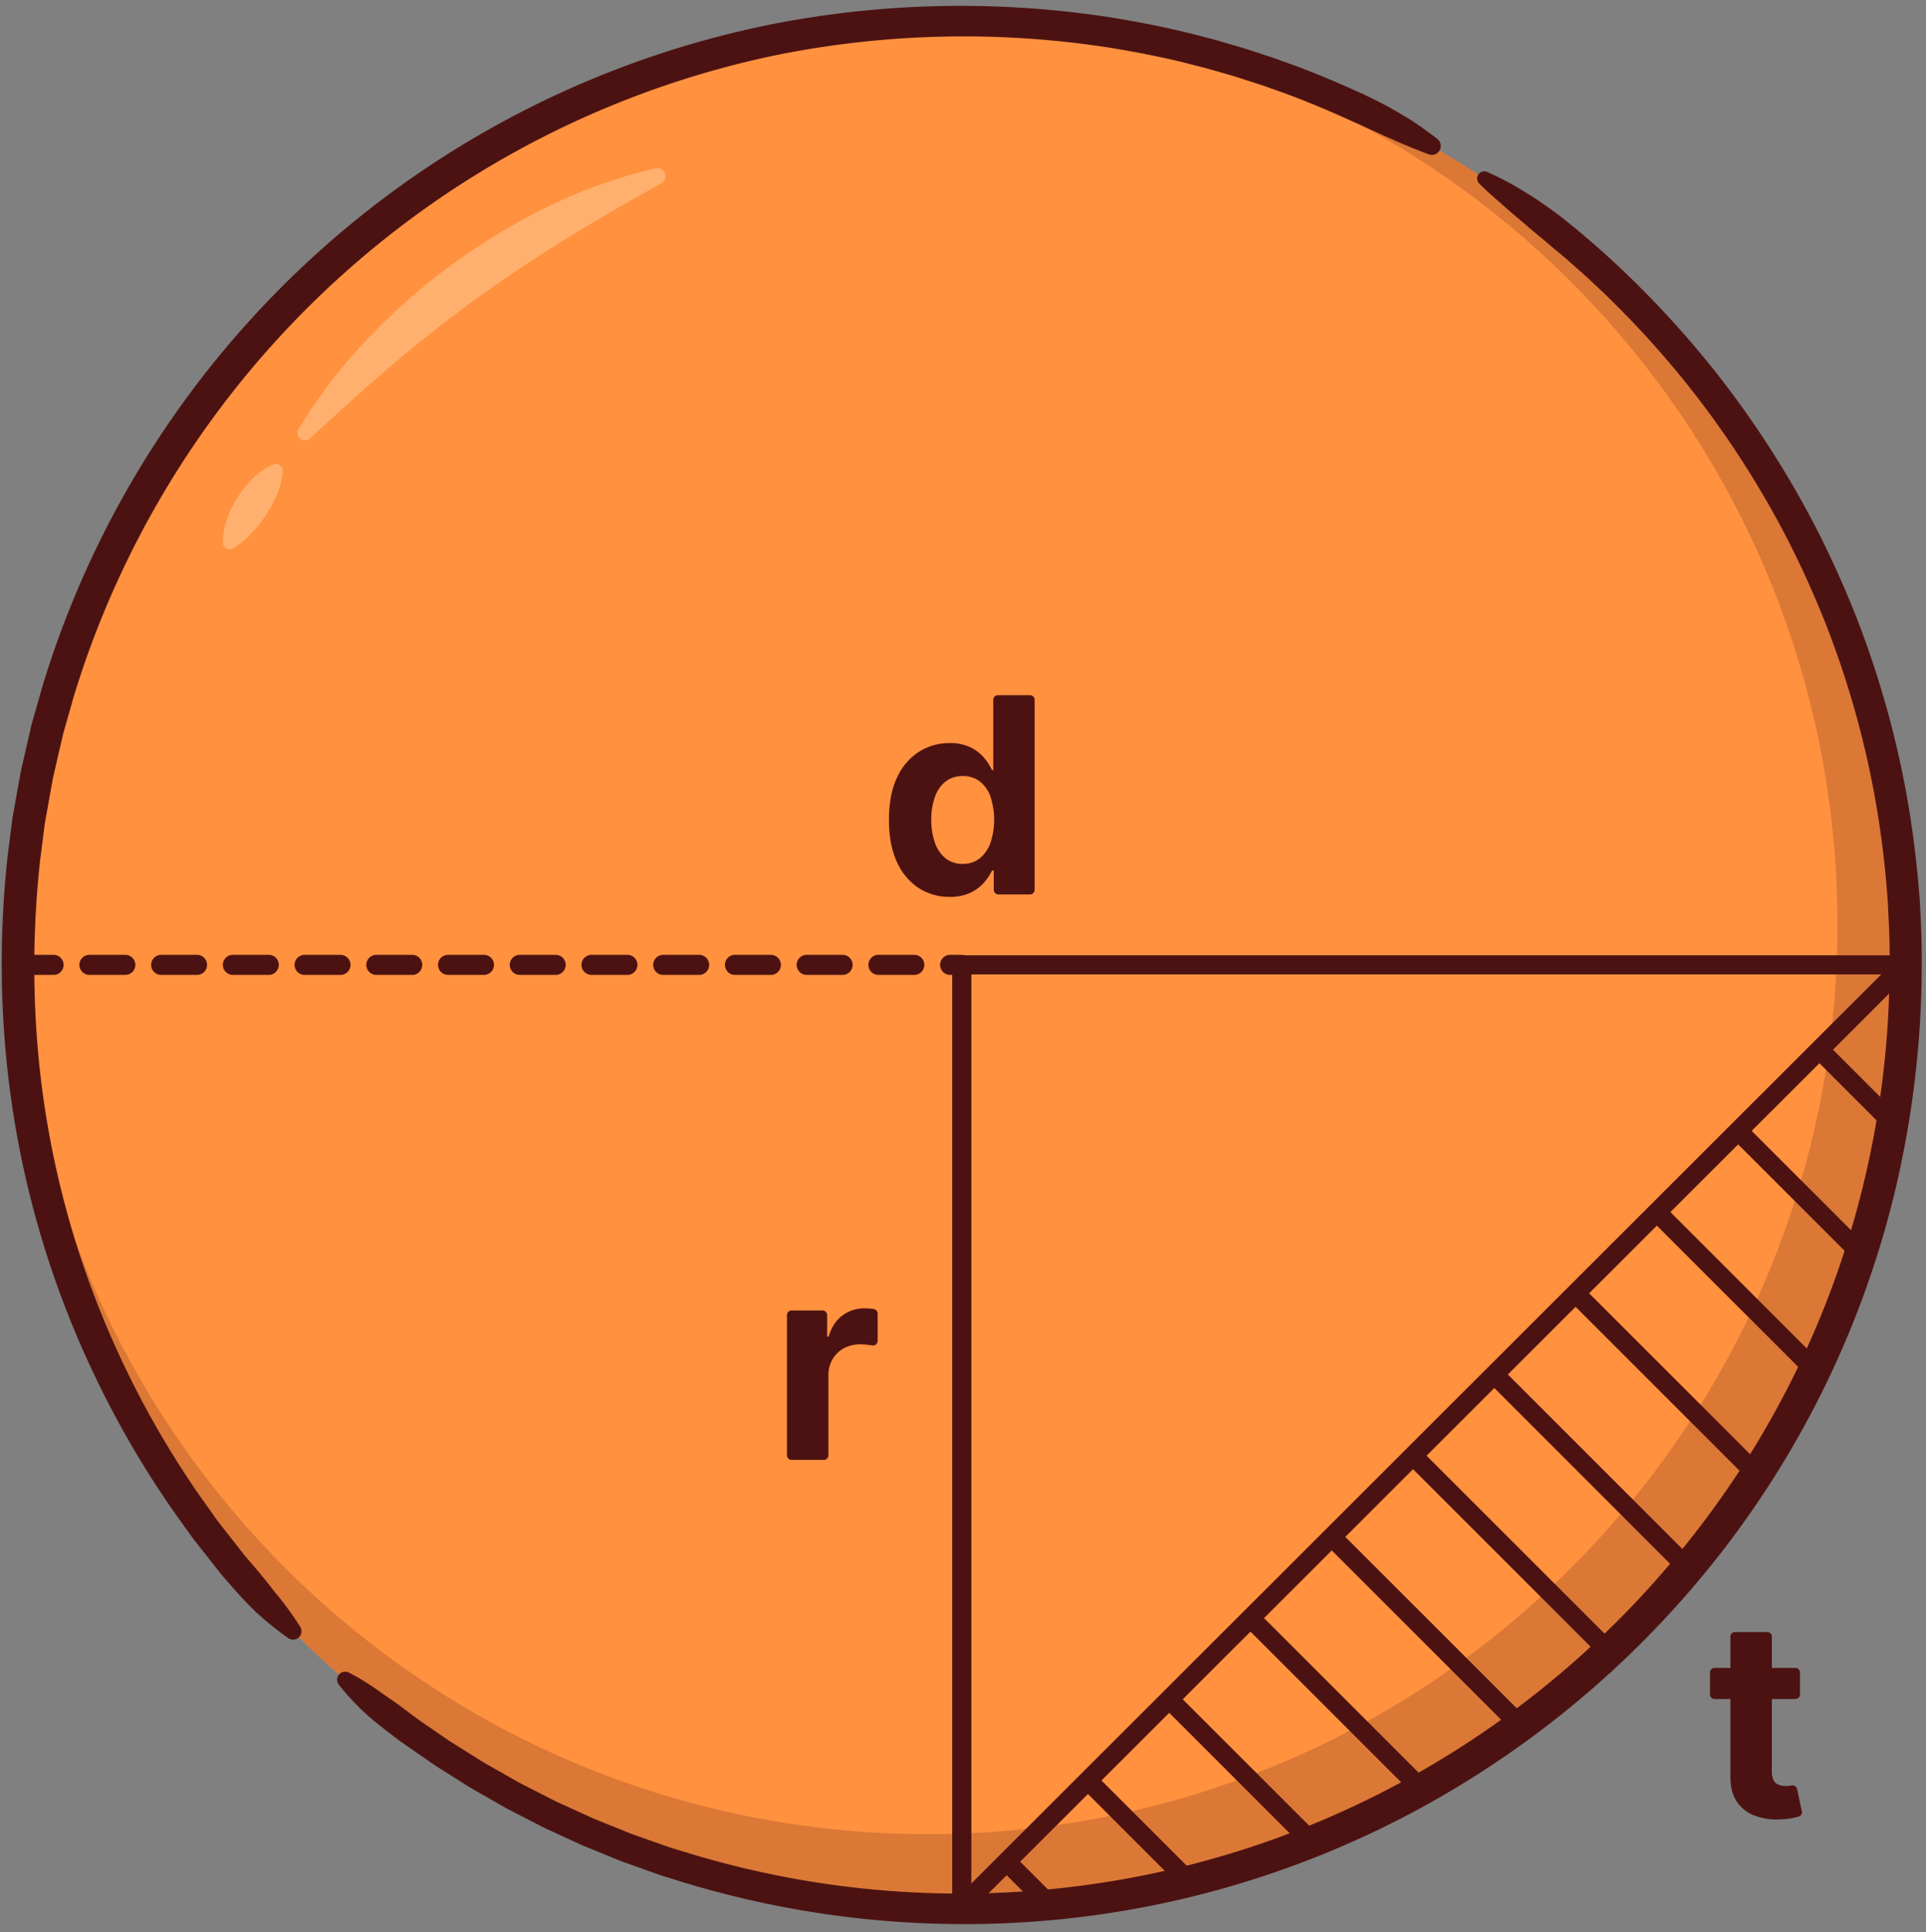 <?xml version="1.0" encoding="UTF-8"?>
<!DOCTYPE svg PUBLIC '-//W3C//DTD SVG 1.0//EN'
          'http://www.w3.org/TR/2001/REC-SVG-20010904/DTD/svg10.dtd'>
<svg data-name="Layer 1" height="1006.5" preserveAspectRatio="xMidYMid meet" version="1.0" viewBox="-0.9 -3.0 1003.1 1006.5" width="1003.1" xmlns="http://www.w3.org/2000/svg" xmlns:xlink="http://www.w3.org/1999/xlink" zoomAndPan="magnify"
><rect x="-0.9" y="-3.0" width="1003.1" height="1006.5" fill="#808080" stroke="none"/><g id="change1_1"
  ><circle cx="500.023" cy="499.568" fill="#ff913f" r="491.7"
  /></g
  ><g id="change1_2"
  ><circle cx="500.023" cy="499.568" fill="#ff913f" r="491.7"
  /></g
  ><g id="change2_1" opacity=".3"
  ><path d="M154.575,220.521a267.238,267.238,0,0,1,35.686-46.714,327.511,327.511,0,0,1,44.279-39.013,319.041,319.041,0,0,1,50.583-30.428,259.088,259.088,0,0,1,55.436-19.675,4.183,4.183,0,0,1,2.987,7.713l-.017.009c-16.733,9.556-33.217,18.829-49.256,28.747q-24.066,14.826-46.868,31.28-22.792,16.514-44.3,34.866c-14.415,12.186-28.332,25.031-42.545,38.052l-.008.007a3.888,3.888,0,0,1-5.973-4.844Z" fill="#fff8dc"
  /></g
  ><g id="change2_2" opacity=".3"
  ><path d="M115.1,279.579a38.242,38.242,0,0,1,2.409-12.646,55.632,55.632,0,0,1,5.4-11,52.1,52.1,0,0,1,7.667-9.541,36.056,36.056,0,0,1,10.525-7.4,3.816,3.816,0,0,1,5.34,3.838l0,.042a41.436,41.436,0,0,1-3.291,12.151,62.744,62.744,0,0,1-5.614,10.377,68.483,68.483,0,0,1-7.337,9.267,44.6,44.6,0,0,1-9.771,7.964l-.02.011a3.533,3.533,0,0,1-4.827-1.29A3.572,3.572,0,0,1,115.1,279.579Z" fill="#fff8dc"
  /></g
  ><g id="change3_20" opacity=".2"
  ><path d="M561.242,11.649C785.323,49.157,956.093,244,956.093,478.736c0,261.569-212.043,473.612-473.611,473.612S8.87,740.305,8.87,478.736c0-.931.013-1.86.018-2.79q-.555,11.742-.565,23.622c0,271.558,220.141,491.7,491.7,491.7s491.7-220.142,491.7-491.7C991.723,248.741,803.909,41.787,561.242,11.649Z" fill="#4c1212"
  /></g
  ><g id="change3_1"
  ><path d="M773.681,86.563c3.917,1.727,7.712,3.671,11.482,5.668s7.349,4.286,10.973,6.522,7.1,4.684,10.539,7.184c3.467,2.464,6.864,5.024,10.128,7.75a472.54,472.54,0,0,1,37.784,34.251q17.973,18.106,34.115,37.923a505.985,505.985,0,0,1,55.811,85.284q11.68,22.7,21.084,46.487a499.819,499.819,0,0,1,27.351,98.25q4.23,25.191,6.032,50.711a512.36,512.36,0,0,1-13.239,152.12A495.725,495.725,0,0,1,898.4,801.965,503.863,503.863,0,0,1,745.3,935.232a495.669,495.669,0,0,1-193.381,61.409,502.184,502.184,0,0,1-201.71-20.7l-6.1-1.875c-2.02-.661-4.01-1.414-6.017-2.116l-12.014-4.29-3-1.074c-1-.362-1.973-.792-2.961-1.184l-5.906-2.41L302.4,958.172l-11.588-5.329-5.792-2.67-2.893-1.34-2.834-1.461-11.336-5.844c-1.884-.983-3.788-1.93-5.655-2.943l-5.534-3.168-11.066-6.337c-1.864-1.022-3.639-2.194-5.439-3.323l-5.389-3.407c-3.577-2.294-7.219-4.49-10.74-6.868l-10.47-7.275-5.233-3.639c-1.75-1.206-3.4-2.551-5.1-3.82-3.389-2.562-6.746-5.171-10.014-7.887a106.724,106.724,0,0,1-9.307-8.738,111.225,111.225,0,0,1-8.46-9.652,4.193,4.193,0,0,1,5.208-6.3l.172.088a110.208,110.208,0,0,1,10.88,6.383c3.5,2.25,6.78,4.76,10.235,7.043,6.845,4.634,13.138,9.993,20.064,14.494L232.3,903.2c3.426,2.294,6.972,4.407,10.451,6.621l5.241,3.285c1.751,1.09,3.476,2.222,5.29,3.2l10.761,6.1,5.379,3.053c1.816.976,3.668,1.884,5.5,2.83l11.017,5.625,2.753,1.407,2.812,1.287,5.627,2.565,11.256,5.125,11.47,4.626,5.733,2.315c.959.377,1.9.791,2.874,1.138l2.916,1.027,11.663,4.11c1.947.674,3.878,1.4,5.839,2.03l5.917,1.791a485.4,485.4,0,0,0,292.009-1.03,481.34,481.34,0,0,0,90.333-39.55,487.8,487.8,0,0,0,147.727-129.09,478.8,478.8,0,0,0,84.526-176.959,484.4,484.4,0,0,0,13.515-97.661l.318-12.347c.034-2.058.15-4.115.118-6.174l-.1-6.175c-.019-8.237-.517-16.458-.9-24.682q-1.615-24.651-5.657-49.054a483.585,483.585,0,0,0-26.109-95.117q-9-23.009-20.242-45.061a490.161,490.161,0,0,0-53.754-82.79q-15.546-19.227-32.929-36.871c-2.933-2.9-5.81-5.851-8.787-8.7l-9.017-8.464c-3.053-2.769-6.168-5.47-9.249-8.209-3.043-2.784-6.317-5.3-9.436-7.994l-4.718-4q-2.4-1.947-4.767-3.946c-3.168-2.645-6.253-5.405-9.453-8.025-3.173-2.656-6.234-5.479-9.388-8.193-3.136-2.74-6.246-5.534-9.235-8.543l-.085-.085a3.741,3.741,0,0,1,4.164-6.06Z" fill="#4c1212"
  /></g
  ><g id="change3_2"
  ><path d="M149.31,850.281a163.085,163.085,0,0,1-17.524-14.2c-5.4-5.2-10.326-10.849-15.245-16.494l-1.843-2.12-1.747-2.2-3.48-4.41-6.958-8.821c-1.142-1.484-2.36-2.91-3.438-4.442l-3.265-4.571-6.529-9.144a501.3,501.3,0,0,1-44.438-78.007A493.156,493.156,0,0,1,1.093,532.39a510.707,510.707,0,0,1,2.029-89.824L4.534,431.4l.708-5.581c.126-.929.218-1.863.372-2.787l.492-2.77c1.327-7.382,2.6-14.777,3.978-22.149l5.049-21.932c.38-1.838.96-3.625,1.453-5.434l1.533-5.414,3.069-10.826A499.74,499.74,0,0,1,402.145,9.411,510.773,510.773,0,0,1,580.963,6.6c14.758,2.541,29.472,5.443,43.946,9.319l5.442,1.392c1.813.467,3.6,1.03,5.4,1.54l10.787,3.138,10.682,3.48,5.334,1.758,5.279,1.916c14.142,4.944,27.938,10.817,41.555,17.035,3.373,1.626,6.733,3.276,10.063,4.986,1.674.836,3.3,1.77,4.922,2.7s3.243,1.876,4.854,2.829,3.212,1.924,4.8,2.913,3.124,2.076,4.672,3.134c3.065,2.17,6.132,4.324,9.057,6.7a4.64,4.64,0,0,1-4.53,7.956l-.05-.02C729.3,72.232,716.25,65.956,703,60c-13.223-5.977-26.607-11.637-40.327-16.379l-5.122-1.842-5.174-1.686-10.359-3.34-10.461-3c-1.746-.489-3.479-1.031-5.237-1.477l-5.277-1.33c-14.031-3.714-28.294-6.474-42.6-8.893A494.828,494.828,0,0,0,405.3,25.306,485.952,485.952,0,0,0,37.6,359.476l-2.973,10.45-1.488,5.225c-.478,1.746-1.043,3.47-1.409,5.245l-4.9,21.172c-1.337,7.118-2.568,14.258-3.862,21.385l-.48,2.674c-.15.893-.239,1.8-.361,2.692l-.687,5.39-1.376,10.78A507.319,507.319,0,0,0,17.893,531.3,476.649,476.649,0,0,0,59.551,699.2a485.282,485.282,0,0,0,42.723,75.672l6.289,8.881,3.143,4.442c1.037,1.488,2.214,2.872,3.315,4.314l6.708,8.57,3.353,4.286,1.684,2.137,1.778,2.06c2.368,2.749,4.746,5.488,7.034,8.307,1.161,1.395,2.282,2.826,3.412,4.25s2.187,2.917,3.376,4.29a159.477,159.477,0,0,1,13,17.817l.113.184a4.355,4.355,0,0,1-6.17,5.873Z" fill="#4c1212"
  /></g
  ><g id="change3_3"
  ><path d="M500.023,504.793h-6.064a5.225,5.225,0,0,1,0-10.45h6.064a5.225,5.225,0,0,1,0,10.45Zm-24.742,0H456.6a5.225,5.225,0,1,1,0-10.45h18.678a5.225,5.225,0,0,1,0,10.45Zm-37.357,0H419.246a5.225,5.225,0,1,1,0-10.45h18.678a5.225,5.225,0,1,1,0,10.45Zm-37.356,0H381.889a5.225,5.225,0,1,1,0-10.45h18.679a5.225,5.225,0,1,1,0,10.45Zm-37.357,0H344.533a5.225,5.225,0,1,1,0-10.45h18.678a5.225,5.225,0,0,1,0,10.45Zm-37.357,0H307.176a5.225,5.225,0,1,1,0-10.45h18.678a5.225,5.225,0,1,1,0,10.45Zm-37.356,0H269.819a5.225,5.225,0,0,1,0-10.45H288.5a5.225,5.225,0,1,1,0,10.45Zm-37.357,0H232.463a5.225,5.225,0,1,1,0-10.45h18.678a5.225,5.225,0,1,1,0,10.45Zm-37.357,0H195.106a5.225,5.225,0,1,1,0-10.45h18.678a5.225,5.225,0,1,1,0,10.45Zm-37.356,0H157.749a5.225,5.225,0,1,1,0-10.45h18.679a5.225,5.225,0,1,1,0,10.45Zm-37.357,0H120.393a5.225,5.225,0,1,1,0-10.45h18.678a5.225,5.225,0,1,1,0,10.45Zm-37.357,0H83.036a5.225,5.225,0,0,1,0-10.45h18.678a5.225,5.225,0,1,1,0,10.45Zm-37.356,0H45.679a5.225,5.225,0,0,1,0-10.45H64.358a5.225,5.225,0,0,1,0,10.45Zm-37.357,0H8.323a5.225,5.225,0,1,1,0-10.45H27a5.225,5.225,0,1,1,0,10.45Z" fill="#4c1212"
  /></g
  ><g id="change3_4"
  ><path d="M500.023,995.014a4.981,4.981,0,0,1-3.521-8.5L987.39,496.045a4.981,4.981,0,1,1,7.041,7.046L503.543,993.557A4.966,4.966,0,0,1,500.023,995.014Z" fill="#4c1212"
  /></g
  ><g id="change3_5"
  ><path d="M500.023,995.014a4.981,4.981,0,0,1-4.981-4.981V494.587H990.911a4.981,4.981,0,1,1,0,9.962H505V990.033A4.981,4.981,0,0,1,500.023,995.014Z" fill="#4c1212"
  /></g
  ><g id="change3_6"
  ><path d="M984.859,586.883a4.966,4.966,0,0,1-3.523-1.459l-37.507-37.507a4.981,4.981,0,1,1,7.045-7.044l37.507,37.507a4.981,4.981,0,0,1-3.522,8.5Z" fill="#4c1212"
  /></g
  ><g id="change3_7"
  ><path d="M968.3,654.945a4.965,4.965,0,0,1-3.522-1.458L901.516,590.23a4.981,4.981,0,0,1,7.045-7.044l63.256,63.256a4.981,4.981,0,0,1-3.522,8.5Z" fill="#4c1212"
  /></g
  ><g id="change3_8"
  ><path d="M944.272,715.548a4.968,4.968,0,0,1-3.522-1.459L859.2,632.543a4.981,4.981,0,0,1,7.044-7.045l81.546,81.547a4.981,4.981,0,0,1-3.522,8.5Z" fill="#4c1212"
  /></g
  ><g id="change3_9"
  ><path d="M913.635,769.537a4.967,4.967,0,0,1-3.522-1.458L816.89,674.856a4.981,4.981,0,0,1,7.045-7.044l93.223,93.222a4.981,4.981,0,0,1-3.523,8.5Z" fill="#4c1212"
  /></g
  ><g id="change3_10"
  ><path d="M878.238,818.765a4.97,4.97,0,0,1-3.523-1.459L774.578,717.169a4.981,4.981,0,0,1,7.044-7.045L881.76,810.262a4.981,4.981,0,0,1-3.522,8.5Z" fill="#4c1212"
  /></g
  ><g id="change3_11"
  ><path d="M837.238,862.391a4.967,4.967,0,0,1-3.522-1.458L732.265,759.482a4.981,4.981,0,0,1,7.044-7.045L840.761,853.888a4.981,4.981,0,0,1-3.523,8.5Z" fill="#4c1212"
  /></g
  ><g id="change3_12"
  ><path d="M791.1,900.875a4.968,4.968,0,0,1-3.522-1.459l-97.621-97.622A4.981,4.981,0,0,1,697,794.75l97.621,97.622a4.981,4.981,0,0,1-3.523,8.5Z" fill="#4c1212"
  /></g
  ><g id="change3_13"
  ><path d="M739.62,934.024a4.965,4.965,0,0,1-3.522-1.458l-88.459-88.458a4.981,4.981,0,0,1,7.044-7.045l88.459,88.458a4.981,4.981,0,0,1-3.522,8.5Z" fill="#4c1212"
  /></g
  ><g id="change3_14"
  ><path d="M682.317,961.348a4.968,4.968,0,0,1-3.522-1.459L605.326,886.42a4.981,4.981,0,0,1,7.045-7.044l73.468,73.468a4.982,4.982,0,0,1-3.522,8.5Z" fill="#4c1212"
  /></g
  ><g id="change3_15"
  ><path d="M618.278,981.934a4.969,4.969,0,0,1-3.523-1.458l-51.742-51.743a4.981,4.981,0,0,1,7.045-7.044L621.8,973.431a4.981,4.981,0,0,1-3.522,8.5Z" fill="#4c1212"
  /></g
  ><g id="change3_16"
  ><path d="M546.732,995.014a4.967,4.967,0,0,1-3.522-1.458l-22.51-22.51A4.981,4.981,0,0,1,527.745,964l22.509,22.509a4.981,4.981,0,0,1-3.522,8.5Z" fill="#4c1212"
  /></g
  ><g id="change3_17"
  ><path d="M493.663,464.154a29.138,29.138,0,0,1-16.038-4.586,31.213,31.213,0,0,1-11.351-13.531q-4.182-8.943-4.181-21.967,0-13.378,4.307-22.271a31.023,31.023,0,0,1,11.478-13.327,29.333,29.333,0,0,1,15.735-4.435,24.192,24.192,0,0,1,10.92,2.2,21.754,21.754,0,0,1,7.094,5.474,28.6,28.6,0,0,1,4.13,6.41h.659V361.511a2.406,2.406,0,0,1,2.4-2.406h16.727a2.406,2.406,0,0,1,2.4,2.406v98.97a2.406,2.406,0,0,1-2.4,2.406H519.075a2.406,2.406,0,0,1-2.406-2.406v-10.06h-.912a27.7,27.7,0,0,1-4.282,6.41,21.575,21.575,0,0,1-7.145,5.245A24.773,24.773,0,0,1,493.663,464.154Zm6.841-17.179a13.82,13.82,0,0,0,8.843-2.863,18.075,18.075,0,0,0,5.574-8.032,38.646,38.646,0,0,0,.025-24.172A17.32,17.32,0,0,0,509.372,404a14.177,14.177,0,0,0-8.868-2.787,14,14,0,0,0-8.969,2.888,17.664,17.664,0,0,0-5.524,8.007,34.394,34.394,0,0,0-1.875,11.858,34.776,34.776,0,0,0,1.9,11.984,18.053,18.053,0,0,0,5.523,8.108A13.813,13.813,0,0,0,500.5,446.975Z" fill="#4c1212"
  /></g
  ><g id="change3_18"
  ><path d="M936.569,868.156v11.405a2.4,2.4,0,0,1-2.4,2.406H892.1a2.4,2.4,0,0,1-2.4-2.406V868.156a2.4,2.4,0,0,1,2.4-2.4h42.063A2.4,2.4,0,0,1,936.569,868.156ZM902.743,847.1h16.776a2.406,2.406,0,0,1,2.406,2.406v70.161a9.677,9.677,0,0,0,.912,4.636,4.99,4.99,0,0,0,2.559,2.306,10.254,10.254,0,0,0,3.826.658,16.8,16.8,0,0,0,3.04-.278l.031-.006a2.4,2.4,0,0,1,2.785,1.869l2.444,11.563a2.4,2.4,0,0,1-1.75,2.827q-1.043.269-2.344.571a38.1,38.1,0,0,1-7.145.836,32.622,32.622,0,0,1-13.657-2.078,19.066,19.066,0,0,1-9.1-7.4q-3.243-5.017-3.192-12.669v-73A2.406,2.406,0,0,1,902.743,847.1Z" fill="#4c1212"
  /></g
  ><g id="change3_19"
  ><path d="M408.965,755.015V681.99a2.406,2.406,0,0,1,2.406-2.406h16.118a2.406,2.406,0,0,1,2.405,2.406v11.175h.811q2.129-7.246,7.145-10.971a18.869,18.869,0,0,1,11.554-3.725,32.717,32.717,0,0,1,3.5.2q.657.072,1.257.161a2.4,2.4,0,0,1,2.037,2.38v14.2a2.4,2.4,0,0,1-2.786,2.373q-.664-.108-1.421-.208a37.866,37.866,0,0,0-4.915-.355,17.3,17.3,0,0,0-8.488,2.052,15.246,15.246,0,0,0-5.878,5.7,16.236,16.236,0,0,0-2.154,8.412v41.631a2.4,2.4,0,0,1-2.4,2.4H411.371A2.4,2.4,0,0,1,408.965,755.015Z" fill="#4c1212"
  /></g
></svg
>
